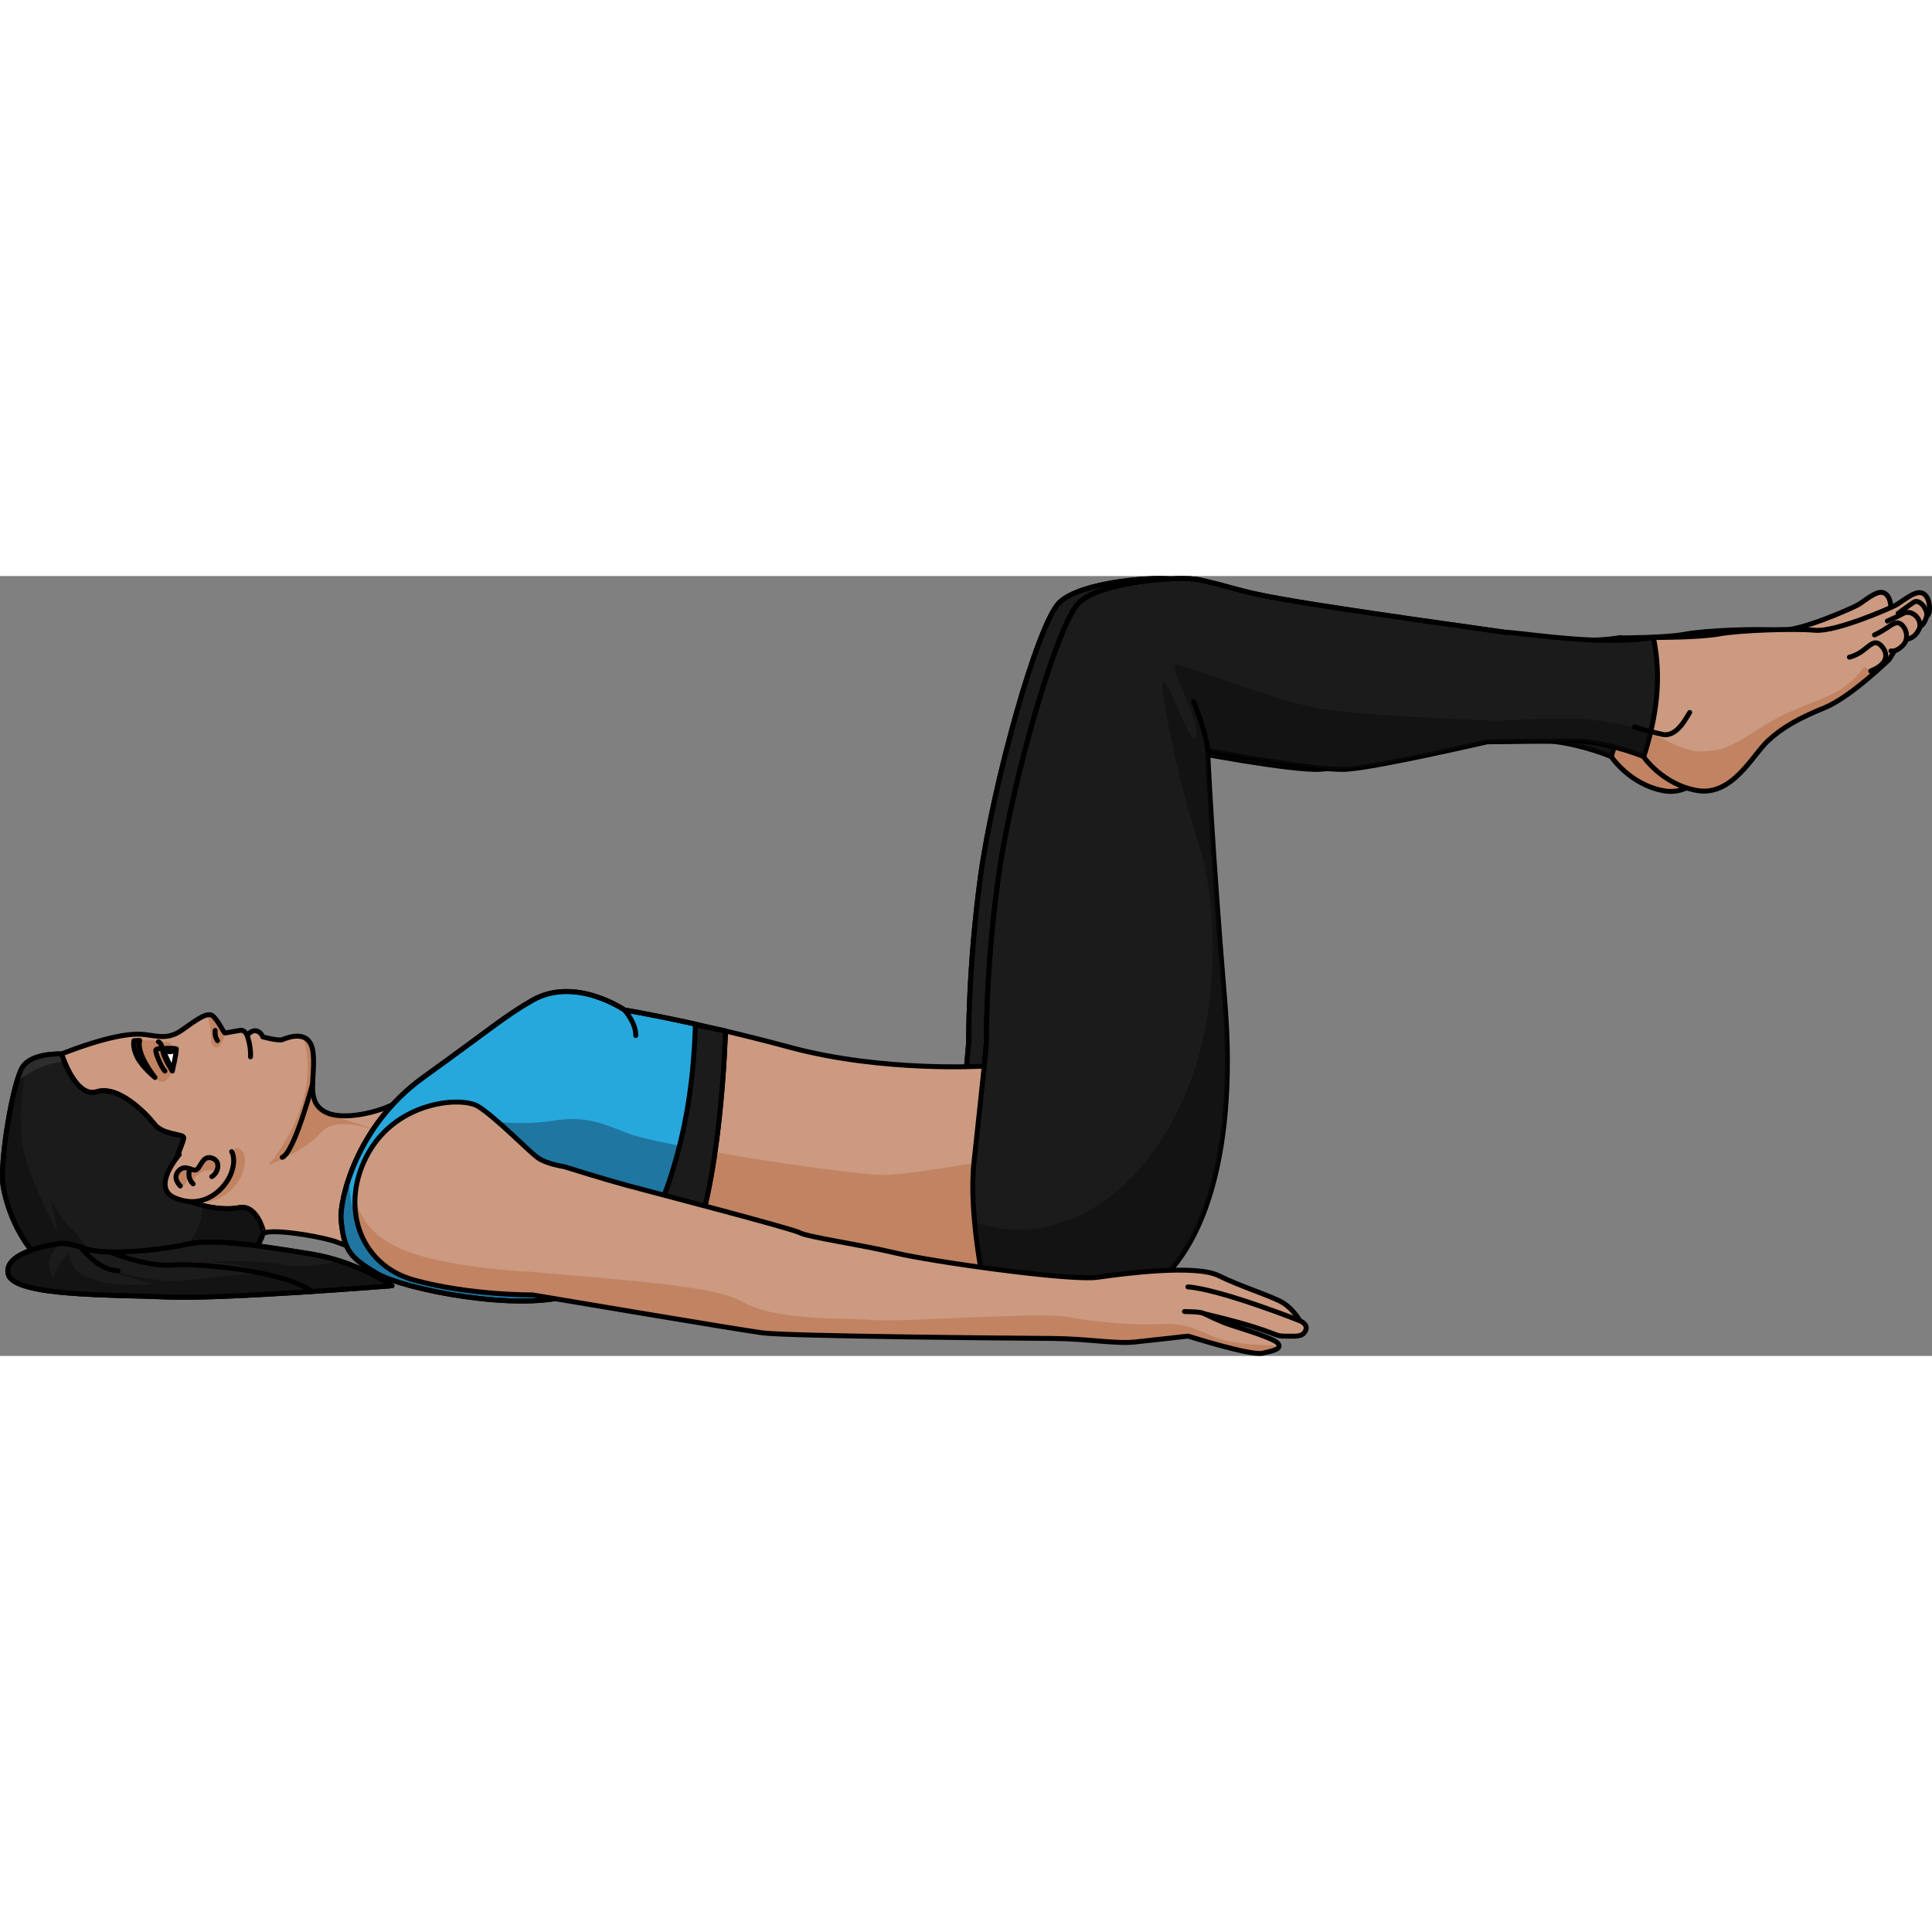 <?xml version="1.0" encoding="utf-8"?>
<!-- Created by: Science Figures, www.sciencefigures.org, Generator: Science Figures Editor -->
<svg version="1.1" id="Layer_1" xmlns="http://www.w3.org/2000/svg" xmlns:xlink="http://www.w3.org/1999/xlink" 
	 width="800px" height="800px" viewBox="0 0 391.997 158.242" enable-background="new 0 0 391.997 158.242"
	 xml:space="preserve">
<rect x="0" y="0" width="391.997" height="158.242" fill="#808080" stroke="none"/>
<g>
	<g>
		<g>
			<path fill="#CB9A80" d="M326.923,36.644c0,0,3.792,5.742,10.738,6.936s10.953-7.172,13.92-10.034
				c2.966-2.862,6.251-4.71,11.351-6.851s12.775-9.841,12.775-9.841l4.041-6.827c0,0,3.638-1.223,3.851-2.798
				c0.213-1.575-0.245-3.621-1.664-3.903s-3.746,1.843-4.959,2.517c-1.213,0.674-11.945,5.522-16.048,5.152
				c-4.102-0.37-14.832,0.019-18.927,0.79c-4.095,0.771-12.322,0.738-13.108,0.772"/>
			<path fill="#C18362" d="M376.46,15.581l-5.927,3.044c0,0-1.941,3.128-5.999,5.234c-4.058,2.106-7.234,2.647-12.938,6.081
				c-5.705,3.433-7.694,5.894-14.037,5.681c-2.899-0.098-9.199-3.88-9.199-3.88l-1.118,0.71l-0.32,4.192
				c0,0,3.792,5.742,10.738,6.936c6.946,1.194,10.953-7.172,13.92-10.034s6.251-4.71,11.351-6.851
				c5.1-2.141,12.775-9.841,12.775-9.841L376.46,15.581z"/>
			<path fill="none" stroke="#000000" stroke-linecap="round" stroke-linejoin="round" stroke-miterlimit="10" d="M326.923,36.644
				c0,0,3.792,5.742,10.738,6.936s10.953-7.172,13.92-10.034c2.966-2.862,6.251-4.71,11.351-6.851s12.775-9.841,12.775-9.841
				l4.041-6.827c0,0,3.638-1.223,3.851-2.798c0.213-1.575-0.245-3.621-1.664-3.903s-3.746,1.843-4.959,2.517
				c-1.213,0.674-11.945,5.522-16.048,5.152c-4.102-0.37-14.832,0.019-18.927,0.79c-4.095,0.771-12.322,0.738-13.108,0.772"/>
		</g>
		<g>
			<path fill="#1B1B1B" stroke="#000000" stroke-linecap="round" stroke-linejoin="round" stroke-miterlimit="10" d="M328.84,12.477
				c-9.84,1.645-23.442-0.595-29.113-1.082c-0.015,0.019-0.029,0.038-0.044,0.056c-58.437-8.387-47.201-7.517-60.884-10.69
				c-3.653-0.847-19.383,0.278-23.84,4.593s-13.496,36.955-16.033,55.684c-2.537,18.729-2.396,33.678-2.396,33.678l-0.414,4.711
				l-8.234,27.976l10.418,21.876l2.174,0.309c0,0,12.235,2.635,25.225-3.153c12.99-5.788,20.77-27.627,18.131-60.142
				s-3.404-50.888-3.404-50.888s21.551,4.16,27.456,3.81c5.905-0.35,27.998-5.579,27.998-5.579s15.463-0.235,18.688-0.121
				c2.096,0.074,7.676,1.179,12.355,3.127C329.439,28.587,330.518,20.796,328.84,12.477z"/>
			<path opacity="0.5" fill="#0C0C0C" d="M315.234,33.566c0.119,0.012,0.241,0.024,0.373,0.039c0.086,0.01,0.178,0.022,0.269,0.034
				c0.118,0.015,0.238,0.032,0.364,0.05c0.111,0.016,0.224,0.033,0.34,0.052c0.112,0.018,0.226,0.036,0.343,0.056
				c0.139,0.023,0.278,0.047,0.424,0.073c0.091,0.016,0.185,0.035,0.279,0.052c1.147,0.214,2.465,0.512,3.853,0.888
				c0.017,0.005,0.035,0.009,0.053,0.014c0.285,0.078,0.572,0.159,0.862,0.243c0.01,0.003,0.02,0.006,0.03,0.009
				c1.47,0.428,2.979,0.941,4.411,1.532c0.03,0.012,0.06,0.023,0.089,0.036c0.561-1.797,1.042-3.606,1.438-5.425
				c-2.523-0.456-6.863-1.244-10.191-1.867c-4.985-0.932-20.244,0-20.245,0c-5.934-0.202-28.016-1.049-36.278-2.68
				c-9.582-1.892-26.252-8.995-27.599-8.673c-1.347,0.322,4.875,11.193,4.075,14.375c-0.801,3.183-5.027-10.467-6.377-10.901
				c-1.352-0.434,2.968,20.64,6.915,32.996c3.948,12.356,5.649,41.06-8.507,61.544c-14.156,20.484-31.229,16.259-31.229,16.259
				l-9.756-2.167l9.132,19.176l1.087,0.155l1.087,0.154c0,0,0.949,0.204,2.597,0.374c0.033,0.003,0.067,0.007,0.101,0.01
				c0.548,0.055,1.169,0.106,1.859,0.145c0.236,0.013,0.48,0.025,0.732,0.035c0.503,0.02,1.035,0.032,1.595,0.035
				c1.144,0.005,2.4-0.032,3.744-0.133c0.559-0.042,1.136-0.097,1.724-0.163c0.159-0.018,0.319-0.037,0.479-0.057
				c1.66-0.204,3.419-0.51,5.245-0.958c2.307-0.566,4.716-1.355,7.151-2.44c10.96-4.883,18.212-21.194,18.625-45.703
				c0.015-0.908,0.021-1.827,0.018-2.757c-0.007-1.86-0.053-3.765-0.137-5.712c-0.085-1.947-0.209-3.938-0.374-5.97
				c-2.64-32.515-3.404-50.888-3.404-50.888s8.418,1.625,16.174,2.758c4.653,0.68,9.068,1.183,11.282,1.052
				c1.836-0.109,5.238-0.69,9.054-1.438c0.019-0.004,0.037-0.007,0.055-0.011c3.423-0.672,7.172-1.477,10.422-2.198
				c0.031-0.007,0.063-0.014,0.094-0.021c1.266-0.281,2.447-0.547,3.509-0.788c0.225-0.051,0.446-0.101,0.659-0.15
				c0.505-0.115,0.981-0.224,1.411-0.323c0.007-0.002,0.014-0.003,0.021-0.005c0.627-0.144,1.154-0.267,1.586-0.367
				c0.33-0.077,0.596-0.139,0.791-0.185c0.247-0.058,0.394-0.093,0.395-0.093c0,0,10.208-0.155,15.766-0.153
				c0.641,0,1.22,0.003,1.715,0.008c0.494,0.005,0.905,0.013,1.207,0.023c0.143,0.005,0.305,0.016,0.478,0.03
				C315.105,33.552,315.172,33.56,315.234,33.566z"/>
			<path fill="none" stroke="#000000" stroke-linecap="round" stroke-linejoin="round" stroke-miterlimit="10" d="M325.09,30.625
				c0,0,2.631,0.84,5.548,1.505c2.917,0.665,4.874-3.712,5.398-4.449"/>
			<path fill="none" stroke="#000000" stroke-linecap="round" stroke-linejoin="round" stroke-miterlimit="10" d="M300.243,11.533
				c-59.079-8.474-47.717-7.587-61.445-10.771c-3.653-0.847-19.383,0.278-23.84,4.593c-4.457,4.315-13.496,36.955-16.033,55.684
				c-2.537,18.729-2.396,33.678-2.396,33.678l-0.414,4.711l-8.234,30.752l10.418,19.1"/>
			<path fill="none" stroke="#000000" stroke-linecap="round" stroke-linejoin="round" stroke-miterlimit="10" d="M240.426,35.407
				c0,0,0.034-2.831-2.78-9.937"/>
		</g>
	</g>
	<g>
		<path fill="#CB9A80" d="M333.386,36.551c0,0,3.863,5.753,10.966,6.966c7.103,1.213,11.225-7.142,14.267-9.995
			s6.408-4.692,11.631-6.819s13.095-9.806,13.095-9.806l4.152-6.815c0,0,3.725-1.213,3.947-2.787s-0.241-3.622-1.692-3.908
			c-1.451-0.286-3.837,1.833-5.08,2.504c-1.243,0.671-12.235,5.489-16.43,5.108c-4.195-0.382-15.173-0.022-19.364,0.738
			c-4.191,0.76-12.607,0.704-13.412,0.736"/>
		<path fill="#C18362" d="M384.119,15.626l-6.072,3.028c0,0-1.994,3.123-6.151,5.218c-4.157,2.094-7.407,2.627-13.252,6.045
			c-5.845,3.418-7.887,5.873-14.375,5.642c-2.965-0.106-9.4-3.906-9.4-3.906l-1.145,0.707l-0.338,4.191
			c0,0,3.863,5.753,10.967,6.966c7.103,1.213,11.224-7.142,14.267-9.995c3.042-2.853,6.408-4.692,11.631-6.819
			c5.223-2.127,13.095-9.806,13.095-9.806L384.119,15.626z"/>
		<path fill="none" stroke="#000000" stroke-linecap="round" stroke-linejoin="round" stroke-miterlimit="10" d="M333.386,36.551
			c0,0,3.863,5.753,10.966,6.966c7.103,1.213,11.225-7.142,14.267-9.995s6.408-4.692,11.631-6.819s13.095-9.806,13.095-9.806
			l4.152-6.815c0,0,3.725-1.213,3.947-2.787s-0.241-3.622-1.692-3.908c-1.451-0.286-3.837,1.833-5.08,2.504
			c-1.243,0.671-12.235,5.489-16.43,5.108c-4.195-0.382-15.173-0.022-19.364,0.738c-4.191,0.76-12.607,0.704-13.412,0.736"/>
		<g>
			<path fill="#CB9A80" d="M375.242,16.455c0,0,1.059-0.197,2.423-1.105c1.364-0.909,2.405-2.293,3.499-1.637
				c1.094,0.656,3.315,3.583-1.603,5.554"/>
			<path fill="#CB9A80" d="M380.33,11.948c0,0,1.288-0.571,2.592-1.478c1.302-0.906,2.048-1.332,2.87-0.636
				c0.821,0.698,1.205,1.866,0.991,2.995c-0.213,1.129-1.952,2.627-3.122,2.37"/>
			<path fill="#CB9A80" d="M382.928,9.128c0,0,1.888-0.778,3.228-1.534c1.34-0.755,3.505,0.481,3.407,2.672
				c0,0-0.581,2.312-2.78,2.563"/>
			<path fill="#CB9A80" d="M385.119,7.577c0,0,2.397-1.776,3.229-2.298c0.832-0.522,2.264,0.617,2.62,2.411
				c0,0-0.097,1.759-1.405,2.575"/>
		</g>
		<g>
			<path fill="none" stroke="#000000" stroke-linecap="round" stroke-linejoin="round" stroke-miterlimit="10" d="M375.242,16.455
				c0,0,1.059-0.197,2.423-1.105c1.364-0.909,2.405-2.293,3.499-1.637c1.094,0.656,3.315,3.583-1.603,5.554"/>
			<path fill="none" stroke="#000000" stroke-linecap="round" stroke-linejoin="round" stroke-miterlimit="10" d="M380.33,11.948
				c0,0,1.288-0.571,2.592-1.478c1.302-0.906,2.048-1.332,2.87-0.636c0.821,0.698,1.205,1.866,0.991,2.995
				c-0.213,1.129-1.952,2.627-3.122,2.37"/>
			<path fill="none" stroke="#000000" stroke-linecap="round" stroke-linejoin="round" stroke-miterlimit="10" d="M382.928,9.128
				c0,0,1.888-0.778,3.228-1.534c1.34-0.755,3.505,0.481,3.407,2.672c0,0-0.581,2.312-2.78,2.563"/>
			<path fill="none" stroke="#000000" stroke-linecap="round" stroke-linejoin="round" stroke-miterlimit="10" d="M385.119,7.577
				c0,0,2.397-1.776,3.229-2.298c0.832-0.522,2.264,0.617,2.62,2.411c0,0-0.097,1.759-1.405,2.575"/>
		</g>
	</g>
	<g>
		<g>
			<path fill="#1B1B1B" stroke="#000000" stroke-linecap="round" stroke-linejoin="round" stroke-miterlimit="10" d="
				M335.475,12.477c-10.066,1.645-23.981-0.595-29.782-1.082c-0.016,0.019-0.03,0.038-0.045,0.056
				c-59.78-8.387-48.286-7.517-62.284-10.69c-3.737-0.847-19.829,0.278-24.388,4.593s-13.807,36.955-16.402,55.684
				s-2.451,33.678-2.451,33.678l-0.423,4.711l-8.423,27.976l10.657,21.876l2.224,0.309c0,0,12.517,2.635,25.805-3.153
				c13.289-5.788,21.248-27.627,18.548-60.142s-3.482-50.888-3.482-50.888s22.046,4.16,28.087,3.81
				c6.041-0.35,28.642-5.579,28.642-5.579s15.819-0.235,19.118-0.121c2.145,0.074,7.852,1.179,12.639,3.127
				C336.089,28.587,337.192,20.796,335.475,12.477z"/>
			<path opacity="0.5" fill="#0C0C0C" d="M321.557,33.566c0.122,0.012,0.247,0.024,0.381,0.039c0.088,0.01,0.182,0.022,0.275,0.034
				c0.121,0.015,0.244,0.032,0.373,0.05c0.113,0.016,0.229,0.033,0.348,0.052c0.114,0.018,0.231,0.036,0.351,0.056
				c0.142,0.023,0.285,0.047,0.434,0.073c0.093,0.016,0.189,0.035,0.285,0.052c1.174,0.214,2.522,0.512,3.941,0.888
				c0.018,0.005,0.036,0.009,0.054,0.014c0.292,0.078,0.585,0.159,0.882,0.243c0.01,0.003,0.02,0.006,0.03,0.009
				c1.504,0.428,3.047,0.941,4.512,1.532c0.03,0.012,0.061,0.023,0.091,0.036c0.574-1.797,1.065-3.606,1.471-5.425
				c-2.582-0.456-7.021-1.244-10.425-1.867c-5.1-0.932-20.709,0-20.71,0c-6.07-0.202-28.66-1.049-37.112-2.68
				c-9.803-1.892-26.856-8.995-28.233-8.673c-1.378,0.322,4.987,11.193,4.168,14.375c-0.82,3.183-5.142-10.467-6.524-10.901
				c-1.383-0.434,3.036,20.64,7.074,32.996c4.039,12.356,5.779,41.06-8.703,61.544c-14.481,20.484-31.947,16.259-31.947,16.259
				l-9.98-2.167l9.342,19.176l1.112,0.155l1.112,0.154c0,0,0.971,0.204,2.656,0.374c0.034,0.003,0.068,0.007,0.104,0.01
				c0.561,0.055,1.196,0.106,1.901,0.145c0.242,0.013,0.491,0.025,0.749,0.035c0.515,0.02,1.059,0.032,1.631,0.035
				c1.17,0.005,2.456-0.032,3.83-0.133c0.572-0.042,1.162-0.097,1.763-0.163c0.163-0.018,0.326-0.037,0.49-0.057
				c1.698-0.204,3.498-0.51,5.365-0.958c2.36-0.566,4.824-1.355,7.315-2.44c11.212-4.883,18.631-21.194,19.054-45.703
				c0.016-0.908,0.021-1.827,0.018-2.757c-0.007-1.86-0.054-3.765-0.141-5.712c-0.087-1.947-0.214-3.938-0.383-5.97
				c-2.7-32.515-3.482-50.888-3.482-50.888s8.612,1.625,16.545,2.758c4.76,0.68,9.276,1.183,11.542,1.052
				c1.878-0.109,5.359-0.69,9.262-1.438c0.019-0.004,0.038-0.007,0.057-0.011c3.501-0.672,7.336-1.477,10.662-2.198
				c0.032-0.007,0.064-0.014,0.096-0.021c1.295-0.281,2.503-0.547,3.59-0.788c0.23-0.051,0.456-0.101,0.674-0.15
				c0.517-0.115,1.004-0.224,1.444-0.323c0.007-0.002,0.015-0.003,0.021-0.005c0.642-0.144,1.181-0.267,1.623-0.367
				c0.338-0.077,0.609-0.139,0.81-0.185c0.253-0.058,0.403-0.093,0.404-0.093c0,0,10.443-0.155,16.128-0.153
				c0.656,0,1.249,0.003,1.755,0.008c0.506,0.005,0.925,0.013,1.234,0.023c0.146,0.005,0.312,0.016,0.489,0.03
				C321.425,33.552,321.493,33.56,321.557,33.566z"/>
			<path fill="none" stroke="#000000" stroke-linecap="round" stroke-linejoin="round" stroke-miterlimit="10" d="M331.64,30.625
				c0,0,2.692,0.84,5.676,1.505c2.984,0.665,4.986-3.712,5.522-4.449"/>
			<path fill="none" stroke="#000000" stroke-linecap="round" stroke-linejoin="round" stroke-miterlimit="10" d="M306.221,11.533
				c-60.437-8.474-48.815-7.587-62.857-10.771c-3.737-0.847-19.829,0.278-24.388,4.593c-4.56,4.315-13.807,36.955-16.402,55.684
				c-2.595,18.729-2.451,33.678-2.451,33.678l-0.423,4.711l-8.424,30.752l10.657,19.1"/>
			<path fill="none" stroke="#000000" stroke-linecap="round" stroke-linejoin="round" stroke-miterlimit="10" d="M245.029,35.407
				c0,0,0.035-2.831-2.844-9.937"/>
		</g>
	</g>
	<g>
		<g>
			<g>
				<g>
					<g>
						<path fill="#CB9A80" d="M80.29,106.907c-2.732,1.635-10.845,3.941-14.59,1.675c-3.745-2.266-1.598-6.978-2.189-11.955
							c-0.591-4.977-5.415-2.888-6.194-2.572c-0.779,0.317-4.001-0.554-4.001-0.554s-0.367-1.06-1.374-1.231
							c-1.007-0.171-1.784,0.945-1.784,0.945s-0.528-1.192-1.36-1.043c-0.974,0.177-3.147,0.545-3.147,0.545
							c-0.259-0.007-1.381-2.57-2.486-3.467c-1.105-0.898-3.302,0.789-6.317,2.918c-3.161,2.233-5.567,0.839-8.691,0.782
							c-5.681-0.102-15.664,4.018-15.664,4.018s-4.146,5.622-1.809,11.994s21.985,30.25,28.916,30.433s11.567-5.764,14.615-6.262
							c3.048-0.498,12.052,1.119,14.339,2.09s12.904,3.861,13.954,4.261c1.05,0.4,24.887,1.55,27.558-10.665
							C112.738,116.604,80.29,106.907,80.29,106.907z"/>
						<path fill="#C18362" d="M35.065,100.48c0,0-1.318,2.702-2.642,2.086c-1.324-0.616-5.044-5.47-4.066-8.347
							c2.089-0.181,5.69,0.295,6.117,0.506C35.86,95.413,35.065,100.48,35.065,100.48z"/>
						<path fill="#C18362" d="M43.739,95.606c1.318,0.295,1.911-2.889,1.911-2.889c-0.259-0.007-1.381-2.57-2.486-3.467
							c-0.297-0.241-0.675-0.29-1.123-0.201c0.245,0.882,0.606,2.277,0.704,3.157C42.895,93.569,42.421,95.309,43.739,95.606z"/>
						<path fill="#C18362" d="M61.398,93.517c0.079,0.174,4.928,10.952-6.872,25.993c0,0,7.422-2.866,10.669-6.661
							c3.173-3.71,11.691-0.096,11.691-0.096l0,0c-2.859-1.444-8.878-2.773-11.186-4.17c-3.745-2.266-1.598-6.978-2.189-11.955
							C63.281,94.7,62.416,93.839,61.398,93.517z"/>
						<path fill="none" stroke="#000000" stroke-linecap="round" stroke-linejoin="round" stroke-miterlimit="10" d="M80.29,106.907
							c-2.732,1.635-10.845,3.941-14.59,1.675c-3.745-2.266-1.598-6.978-2.189-11.955c-0.591-4.977-5.415-2.888-6.194-2.572
							c-0.779,0.317-4.001-0.554-4.001-0.554s-0.367-1.06-1.374-1.231c-1.007-0.171-1.784,0.945-1.784,0.945
							s-0.528-1.192-1.36-1.043c-0.974,0.177-3.147,0.545-3.147,0.545c-0.259-0.007-1.381-2.57-2.486-3.467
							c-1.105-0.898-3.302,0.789-6.317,2.918c-3.161,2.233-5.567,0.839-8.691,0.782c-5.681-0.102-15.664,4.018-15.664,4.018
							s-4.146,5.622-1.809,11.994s21.985,30.25,28.916,30.433s11.567-5.764,14.615-6.262c3.048-0.498,12.052,1.119,14.339,2.09
							s12.904,3.861,13.954,4.261c1.05,0.4,24.887,1.55,27.558-10.665C112.738,116.604,80.29,106.907,80.29,106.907z"/>
						<path fill="none" stroke="#000000" stroke-linecap="round" stroke-linejoin="round" stroke-miterlimit="10" d="M43.666,92.197
							c0,0-0.214,1.065,0.456,2.072"/>
						<path fill="#1B1B1B" stroke="#000000" stroke-linecap="round" stroke-linejoin="round" stroke-miterlimit="10" d="
							M31.454,101.739c0,0-3.895-4.781-3.098-7.52l-1.177,0.05c0,0-0.371,1.313,0.68,3.375
							C28.911,99.705,31.454,101.739,31.454,101.739z"/>
						<path fill="none" stroke="#000000" stroke-linecap="round" stroke-linejoin="round" stroke-miterlimit="10" d="
							M34.965,100.397c0,0-1.734-2.552-1.96-4.161c-0.226-1.607-0.874-1.74-0.874-1.74"/>
						<path fill="#FFFFFF" d="M32.939,95.858c0,0,2.073-0.136,2.833,0.075c0.01,1.073-0.807,4.464-0.807,4.464L32.939,95.858z"/>
						<path fill="none" stroke="#000000" stroke-linecap="round" stroke-linejoin="round" stroke-miterlimit="10" d="M32.939,95.858
							c0,0,2.073-0.136,2.833,0.075c0.01,1.073-0.807,4.464-0.807,4.464L32.939,95.858z"/>
						<path fill="none" stroke="#000000" stroke-linecap="round" stroke-linejoin="round" stroke-miterlimit="10" d="M32.939,95.858
							c0,0-1.125-0.045-1.321,0.302c-0.196,0.347,1.097,3.574,1.851,4.277"/>
						<path d="M34.444,95.814c0.676,0.018,1.217,0.301,1.208,0.632c-0.009,0.332-0.564,0.587-1.24,0.569
							c-0.676-0.018-1.217-0.302-1.208-0.634C33.213,96.051,33.768,95.796,34.444,95.814z"/>
						<path fill="none" stroke="#000000" stroke-linecap="round" stroke-linejoin="round" stroke-miterlimit="10" d="
							M63.434,102.987c0,0-3.703,13.987-6.169,14.956"/>
						<path fill="#1B1B1B" stroke="#000000" stroke-linecap="round" stroke-linejoin="round" stroke-miterlimit="10" d="
							M48.51,128.154c-3.681,0.738-10.44-0.396-14.342-4.061c1.47-6.647,3.323-9.59,3.052-10.244
							c-0.271-0.653-4.225-0.476-5.9-2.643c-1.674-2.167-7.296-7.944-11.668-6.576c-4.372,1.367-7.159-7.663-7.159-7.663
							s-5.935-0.309-7.895,2.616c-1.96,2.924-4.763,19.435-3.956,24.231c0.808,4.796,3.615,12.078,8.953,16.178
							c3.885,2.984,6.86,3.271,8.297,4.291c2.962,0.03,6.01,0.459,8.777,1.439c1.635-0.954,4.065,0.109,5.046,0.134
							c1.286,0.032,17.623-0.193,21.769-12.729C53.485,133.127,52.191,127.416,48.51,128.154z"/>
						<g>
							<path opacity="0.5" fill="#0C0C0C" d="M17.893,144.283c1.124,0.012,2.259,0.08,3.389,0.215l0.429-3.674
								c0,0-3.124-3.898-8.238-9.519c-1.439-1.582-2.459-3.411-3.196-5.224l1.473,7.209c0,0-5.321-9.816-6.887-16.434
								c-1.565-6.618,0.257-16.261,0.257-16.261L3.97,100.9c-1.871,4.894-4.051,18.613-3.327,22.915
								c0.808,4.796,3.615,12.078,8.953,16.178C13.481,142.976,16.456,143.263,17.893,144.283z"/>
						</g>
						<path fill="#2D2D2D" d="M5.918,100.879c-0.887,0.534-1.686,1.124-2.445,1.741c0.385-1.332,0.769-2.369,1.125-2.923
							c1.96-3.05,7.895-2.729,7.895-2.729s0.188,0.633,0.542,1.546C10.649,98.709,8.244,99.479,5.918,100.879z"/>
						<path opacity="0.5" fill="#0C0C0C" d="M48.51,128.154c-1.795,0.36-4.837,0.739-7.441,0.152
							c-0.414,8.792-10.135,11.926-13.391,12.958c-2.193,0.695-2.953,1.965-3.439,3.749c0.828,0.193,1.641,0.428,2.432,0.708
							c1.635-0.954,4.065,0.109,5.046,0.134c1.286,0.032,17.623-0.193,21.769-12.729C53.485,133.127,52.191,127.416,48.51,128.154z"
							/>
						<path fill="none" stroke="#000000" stroke-linecap="round" stroke-linejoin="round" stroke-miterlimit="10" d="M48.51,128.154
							c-3.681,0.738-11.066-0.512-14.342-4.061c1.47-6.647,3.323-9.59,3.052-10.244c-0.271-0.653-4.225-0.476-5.9-2.643
							c-1.674-2.167-7.296-7.944-11.668-6.576c-4.372,1.367-7.159-7.663-7.159-7.663s-5.935-0.309-7.895,2.616
							c-1.96,2.924-4.763,19.435-3.956,24.231c0.808,4.796,3.615,12.078,8.953,16.178c3.885,2.984,6.86,3.271,8.297,4.291
							c2.962,0.03,6.01,0.459,8.777,1.439c1.635-0.954,4.065,0.109,5.046,0.134c1.286,0.032,17.623-0.193,21.769-12.729
							C53.485,133.127,52.191,127.416,48.51,128.154z"/>
						<path fill="#C18362" d="M38.631,117.451c0,0-5.815,6.671-0.889,8.774c6.029,2.575,10.297-1.983,11.409-4.961
							c1.112-2.978,0.116-4.415,0.116-4.415s-1.431-2.016-2.205,0.333"/>
						<path fill="#CB9A80" d="M36.368,117.392c0,0-5.815,6.671-0.889,8.774c6.029,2.575,10.297-1.983,11.409-4.961
							c1.112-2.978,0.116-4.415,0.116-4.415"/>
						<path fill="#C18362" d="M36.313,123.453c0,0,0.824,0.568,1.167,0.123c0.343-0.447,0.469-1.583,0.838-1.697
							c0.37-0.115,0.356,1.394,0.749,1.323c0.393-0.071,0.218-1.298,0.784-1.552s1.062-0.987,2.057-1.043
							c0.996-0.057,2.04,0.152,2.04,0.152s0.915-2.331-0.888-2.648c-1.803-0.317-2.311,1.273-2.572,1.639
							c-0.261,0.366-0.992,0.937-1.869,0.553c-0.877-0.386-2.632,0.314-2.769,0.982C35.714,121.953,35.746,122.561,36.313,123.453z"
							/>
						<path fill="none" stroke="#000000" stroke-linecap="round" stroke-linejoin="round" stroke-miterlimit="10" d="
							M36.368,117.392c0,0-5.815,6.671-0.889,8.774c6.029,2.575,10.297-1.983,11.409-4.961c1.112-2.978,0.116-4.415,0.116-4.415"/>
						<path fill="none" stroke="#000000" stroke-linecap="round" stroke-linejoin="round" stroke-miterlimit="10" d="
							M36.584,123.757c0,0-1.741-1.617-0.3-3.109c1.441-1.49,2.835,0.416,3.702-0.283c0.868-0.7,1.18-2.899,3.074-2.255
							c1.894,0.645,1.151,3.074-0.099,3.748"/>
						<path fill="none" stroke="#000000" stroke-linecap="round" stroke-linejoin="round" stroke-miterlimit="10" d="
							M38.508,120.263c0,0-0.691,1.829,0.678,3.054"/>
					</g>
				</g>
			</g>
		</g>
		<path fill="none" stroke="#000000" stroke-linecap="round" stroke-linejoin="round" stroke-miterlimit="10" d="M50.158,93.214
			c0,0,0.814,2.25,0.668,4.339"/>
	</g>
	<g>
		<path fill="#CB9A80" d="M85.856,101.739c-13.842,9.978-16.992,25.283-16.659,28.83c0.598,6.372,1.84,7.686,7.307,10.96
			c5.202,3.115,29.123,7.977,39.753,4.183c5.653-2.018,9.29-0.499,26.155-3.674c14.847-2.795,21.083-3.25,24.768-3.239
			c7.87,0.024,32.52,5.429,32.52,5.429s-3.205-14.906-2.085-25.254s2.085-19.546,2.085-19.546s-20.479,1.297-39.39-3.803
			c-19.58-5.281-33.612-7.583-33.612-7.583s-10.02-6.91-18.676-1.965C102.56,89.198,99.697,91.761,85.856,101.739z"/>
		<path fill="#C18362" d="M174.155,139.451c0.116,0.016,0.232,0.032,0.349,0.049c0.707,0.1,1.435,0.209,2.179,0.325
			c0.15,0.023,0.301,0.047,0.452,0.071c0.651,0.103,1.312,0.211,1.979,0.322c0.282,0.047,0.564,0.095,0.849,0.143
			c0.696,0.119,1.396,0.24,2.098,0.365c8.788,1.561,17.638,3.501,17.64,3.501c0-0.001-3.007-13.98-2.183-24.203
			c0.024-0.304,0.052-0.604,0.083-0.901c0-0.002,0-0.004,0.001-0.006c-2.502,0.373-14.952,2.552-18.774,2.397
			c-9.624-0.39-45.516-6.126-51.122-8.328c-5.606-2.202-9.11-3.684-15.136-2.722c-6.026,0.962-11.419,0.311-11.419,0.311l7.94,7.538
			l5.41,2.08v18.161c0,0-9.078,0.52-12.346,0.645s-23.64-1.387-27.564-5.311c-3.924-3.924-3.729-11.343-3.729-11.343l-0.145,0.023
			c-0.938,3.505-1.642,6.693-1.519,8c0.038,0.398,0.077,0.777,0.121,1.137c0.649,5.407,2.061,6.753,7.186,9.823
			c3.901,2.337,18.333,5.655,29.789,5.568c3.819-0.029,7.307-0.437,9.964-1.385c5.653-2.018,9.29-0.499,26.155-3.674
			c1.35-0.254,2.605-0.483,3.817-0.699c1.712-0.306,3.293-0.577,4.751-0.816c1.865-0.305,3.547-0.562,5.047-0.771
			c1.064-0.149,2.052-0.277,2.955-0.385c0.484-0.058,0.947-0.11,1.39-0.157c3.096-0.33,5.197-0.415,6.809-0.41
			C168.868,138.804,171.331,139.058,174.155,139.451z"/>
		<path fill="#1B1B1B" stroke="#000000" stroke-linecap="round" stroke-linejoin="round" stroke-miterlimit="10" d="M147.2,92.307
			c0,0-0.86,32.983-7.878,46.392c-7.333-4.085-11.476-10.475-11.476-10.475l11.057-37.586L147.2,92.307z"/>
		<path fill="#1B1B1B" stroke="#000000" stroke-linecap="round" stroke-linejoin="round" stroke-miterlimit="10" d="M147.2,92.307
			c0,0-0.86,32.983-7.878,46.392c-7.333-4.085-11.476-10.475-11.476-10.475l11.057-37.586L147.2,92.307z"/>
		<path fill="#26A8DC" d="M136.306,121.191c3.216-9.879,4.352-20.029,4.803-30.278c-8.914-1.969-14.412-2.871-14.412-2.871
			s-10.021-6.91-18.676-1.964c-5.461,3.12-8.324,5.684-22.166,15.661s-16.992,25.283-16.659,28.83
			c0.598,6.372,1.84,7.686,7.307,10.96c5.202,3.115,29.124,7.977,39.753,4.183c2.698-0.963,4.94-1.121,8.378-1.367
			C129.553,137.188,133.623,129.432,136.306,121.191z"/>
		<path opacity="0.3" fill="#0F0018" d="M127.705,113.187c-5.606-2.202-9.11-3.684-15.136-2.722
			c-6.026,0.962-11.419,0.311-11.419,0.311l7.94,7.538l5.41,2.08v18.161c0,0-9.078,0.52-12.346,0.645s-23.64-1.387-27.564-5.311
			c-3.924-3.924-3.729-11.343-3.729-11.343l-0.145,0.023c-0.938,3.505-1.642,6.693-1.519,8c0.598,6.372,1.84,7.686,7.307,10.96
			c3.901,2.337,18.333,5.655,29.789,5.568c3.819-0.029,7.307-0.437,9.964-1.385c0.001,0,0.002-0.001,0.003-0.001
			c0.322-0.115,0.638-0.217,0.95-0.311c0.019-0.006,0.039-0.012,0.058-0.018c0.301-0.089,0.599-0.168,0.896-0.24
			c0.029-0.007,0.059-0.015,0.088-0.022c0.29-0.069,0.581-0.13,0.872-0.186c0.036-0.007,0.071-0.014,0.107-0.021
			c0.288-0.053,0.579-0.101,0.874-0.144c0.04-0.006,0.081-0.012,0.121-0.018c0.293-0.041,0.591-0.079,0.895-0.113
			c0.046-0.005,0.093-0.01,0.139-0.015c0.305-0.033,0.617-0.063,0.938-0.092c0.05-0.004,0.102-0.009,0.152-0.013
			c0.323-0.028,0.656-0.055,1.001-0.081c0.061-0.005,0.126-0.009,0.188-0.014c0.353-0.026,0.718-0.053,1.098-0.08
			c4.918-7.156,8.988-14.912,11.671-23.152c0.604-1.856,1.114-3.724,1.581-5.599C133.011,114.649,129.232,113.786,127.705,113.187z"
			/>
		
			<path id="changecolor_31_" fill="none" stroke="#000000" stroke-linecap="round" stroke-linejoin="round" stroke-miterlimit="10" d="
			M85.856,101.739c-13.842,9.978-16.992,25.283-16.659,28.83c0.598,6.372,1.84,7.686,7.307,10.96
			c5.202,3.115,29.123,7.977,39.753,4.183c5.653-2.018,9.29-0.499,26.155-3.674c14.847-2.795,21.083-3.25,24.768-3.239
			c7.87,0.024,32.52,5.429,32.52,5.429s-3.205-14.906-2.085-25.254s2.085-19.546,2.085-19.546s-20.479,1.297-39.39-3.803
			c-19.58-5.281-33.612-7.583-33.612-7.583s-10.02-6.91-18.676-1.965C102.56,89.198,99.697,91.761,85.856,101.739z"/>
		<path fill="none" stroke="#000000" stroke-linecap="round" stroke-linejoin="round" stroke-miterlimit="10" d="M136.306,121.191
			c3.434-11.038,4.467-20.644,4.803-30.278c-8.914-1.969-14.412-2.871-14.412-2.871s-10.021-6.91-18.676-1.964
			c-5.461,3.12-8.324,5.684-22.166,15.661s-16.992,25.283-16.659,28.83c0.598,6.372,1.84,7.686,7.307,10.96
			c5.202,3.115,29.124,7.977,39.753,4.183c2.698-0.963,4.94-1.121,8.378-1.367C129.553,137.188,133.732,129.466,136.306,121.191z"/>
	</g>
	<g>
		<g>
			<path fill="#CB9A80" d="M108.021,145.853c0,0,41.33,6.979,46.616,7.694c5.286,0.715,51.855,1.094,58.921,1.145
				c7.066,0.05,12.743,1.13,16.672,0.723c3.929-0.407,10.815-1.205,10.815-1.205s12.654,4.011,15.074,3.484
				c2.421-0.527,3.921-0.893,3.222-1.95c-0.698-1.057-7.243-2.986-9.637-3.771c-2.394-0.785-5.189-2.244-5.189-2.244
				s5.658,1.264,10.251,2.74c4.593,1.476,4.028,1.752,6.146,1.754c2.118,0.001,3.404,0.19,3.992-1.143
				c0.588-1.334-1.172-1.978-1.172-1.978s-1.254-2.327-3.464-3.666s-8.421-3.222-13.048-5.501
				c-4.627-2.279-18.919-0.468-24.494,0.341s-33.851-3.21-40.937-4.909c-7.087-1.699-17.809-3.219-19.509-4.122
				c-1.7-0.903-30.021-8.247-35.056-9.613c-5.035-1.366-12.751-3.798-12.751-3.798s-3.679-0.537-5.477-1.889
				c-1.799-1.352-8.633-8.306-11.991-10.345c-3.357-2.038-16.187-1.133-22.183,9.326c-5.995,10.459-2.158,22.809,9.233,25.927
				S108.021,145.853,108.021,145.853"/>
			<path fill="#C18362" d="M258.264,156.095c0,0-8.335,0.068-12.754-2.048c-4.419-2.116-6.922-2.496-10.875-2.252
				s-12.254-0.328-17.911-1.448c-5.656-1.12-32.837,1.106-39.889,0.591c-7.051-0.515-19.524,0.261-26.719-3.915
				c-5.494-3.189-27.213-4.413-42.533-5.864l0,0c0,0-11.854-0.427-21.703-3.072c-9.748-2.618-12.892-7.52-13.834-12.078
				c-0.438,7.627,3.844,14.607,12.011,16.842c11.391,3.118,23.964,3.003,23.964,3.003s41.33,6.979,46.616,7.694
				c5.286,0.715,51.855,1.094,58.921,1.144c7.066,0.05,12.744,1.13,16.672,0.723c3.929-0.407,10.815-1.205,10.815-1.205
				s12.653,4.011,15.074,3.484c1.5-0.326,2.643-0.592,3.132-0.997L258.264,156.095z"/>
			<path fill="none" stroke="#000000" stroke-linecap="round" stroke-linejoin="round" stroke-miterlimit="10" d="M108.021,145.853
				c0,0,41.33,6.979,46.616,7.694c5.286,0.715,51.855,1.094,58.921,1.145c7.066,0.05,12.743,1.13,16.672,0.723
				c3.929-0.407,10.815-1.205,10.815-1.205s12.654,4.011,15.074,3.484c2.421-0.527,3.921-0.893,3.222-1.95
				c-0.698-1.057-7.243-2.986-9.637-3.771c-2.394-0.785-5.189-2.244-5.189-2.244s5.658,1.264,10.251,2.74
				c4.593,1.476,4.028,1.752,6.146,1.754c2.118,0.001,3.404,0.19,3.992-1.143c0.588-1.334-1.172-1.978-1.172-1.978
				s-1.254-2.327-3.464-3.666s-8.421-3.222-13.048-5.501c-4.627-2.279-18.919-0.468-24.494,0.341s-33.851-3.21-40.937-4.909
				c-7.087-1.699-17.809-3.219-19.509-4.122c-1.7-0.903-30.021-8.247-35.056-9.613c-5.035-1.366-12.751-3.798-12.751-3.798
				s-3.679-0.537-5.477-1.889c-1.799-1.352-8.633-8.306-11.991-10.345c-3.357-2.038-16.187-1.133-22.183,9.326
				c-5.995,10.459-2.158,22.809,9.233,25.927S108.021,145.853,108.021,145.853"/>
			<path fill="none" stroke="#000000" stroke-linecap="round" stroke-linejoin="round" stroke-miterlimit="10" d="M244.517,149.729
				c-0.914-0.505-2.793-0.435-4.185-0.505"/>
			<path fill="none" stroke="#000000" stroke-linecap="round" stroke-linejoin="round" stroke-miterlimit="10" d="M263.734,151.101
				c0,0-15.955-6.331-22.706-6.874"/>
		</g>
	</g>
	<g>
		<path fill="#1B1B1B" stroke="#000000" stroke-linecap="round" stroke-linejoin="round" stroke-miterlimit="10" d="M11.704,135.538
			c-0.461-0.012-11.158,1.5-10.038,6.097s21.369,4.15,32.247,4.653s45.616-2.29,45.616-2.29s-7.103-4.967-16.519-6.468
			s-19.437-3.226-25.232-1.93c-5.794,1.296-17.882,2.475-21.397,0.512C12.431,134.966,11.704,135.538,11.704,135.538z"/>
		<g>
			<path fill="#7B2300" d="M36.138,139.597c0,0,2.001-0.222,4.936-0.398C38.034,139.218,36.138,139.597,36.138,139.597z"/>
			<path opacity="0.5" fill="#0C0C0C" d="M68.634,138.876c-2.867,0.898-6.829,1.619-11.11,0.831
				c-5.116-0.942-11.905-0.78-16.449-0.508c3.762-0.023,9.282,0.508,15.181,3.014c-7.751-1.65-15.998,1.165-22.48,0.741
				s-12.783-2.666-12.783-2.666s4.18,1.999,10.178,3.393c-12.177,0.727-17.023-2.06-17.145-6.119
				c-0.303,0.242-1.939,1.151-3.211,4.768c-2.544-4.319,1.634-6.932,1.818-6.933c-0.731-0.01-0.929,0.141-0.929,0.141
				c-0.46-0.013-11.158,1.5-10.038,6.097c1.121,4.597,21.369,4.15,32.248,4.653c10.878,0.503,45.616-2.29,45.616-2.29
				S75.111,140.918,68.634,138.876z"/>
		</g>
		<path fill="none" stroke="#000000" stroke-linecap="round" stroke-linejoin="round" stroke-miterlimit="10" d="M11.704,135.538
			c-0.461-0.012-11.158,1.5-10.038,6.097s21.369,4.15,32.247,4.653s45.616-2.29,45.616-2.29s-7.103-4.967-16.519-6.468
			s-19.437-3.226-25.232-1.93c-5.794,1.296-17.882,2.475-21.397,0.512C12.431,134.966,11.704,135.538,11.704,135.538z"/>
		<path fill="none" stroke="#000000" stroke-linecap="round" stroke-linejoin="round" stroke-miterlimit="10" d="M16.368,136.166
			c0,0,3.505,4.749,7.573,4.776"/>
		<path fill="none" stroke="#000000" stroke-linecap="round" stroke-linejoin="round" stroke-miterlimit="10" d="M22.29,137.14
			c0,0,7.315,3.085,12.843,2.647s23.077,1.333,28.07,5.39"/>
	</g>
	
		<path fill-rule="evenodd" clip-rule="evenodd" fill="none" stroke="#000000" stroke-linecap="round" stroke-linejoin="round" stroke-miterlimit="10" d="
		M126.697,88.042c0,0,2.354,2.595,2.297,5.19"/>
</g>
</svg>